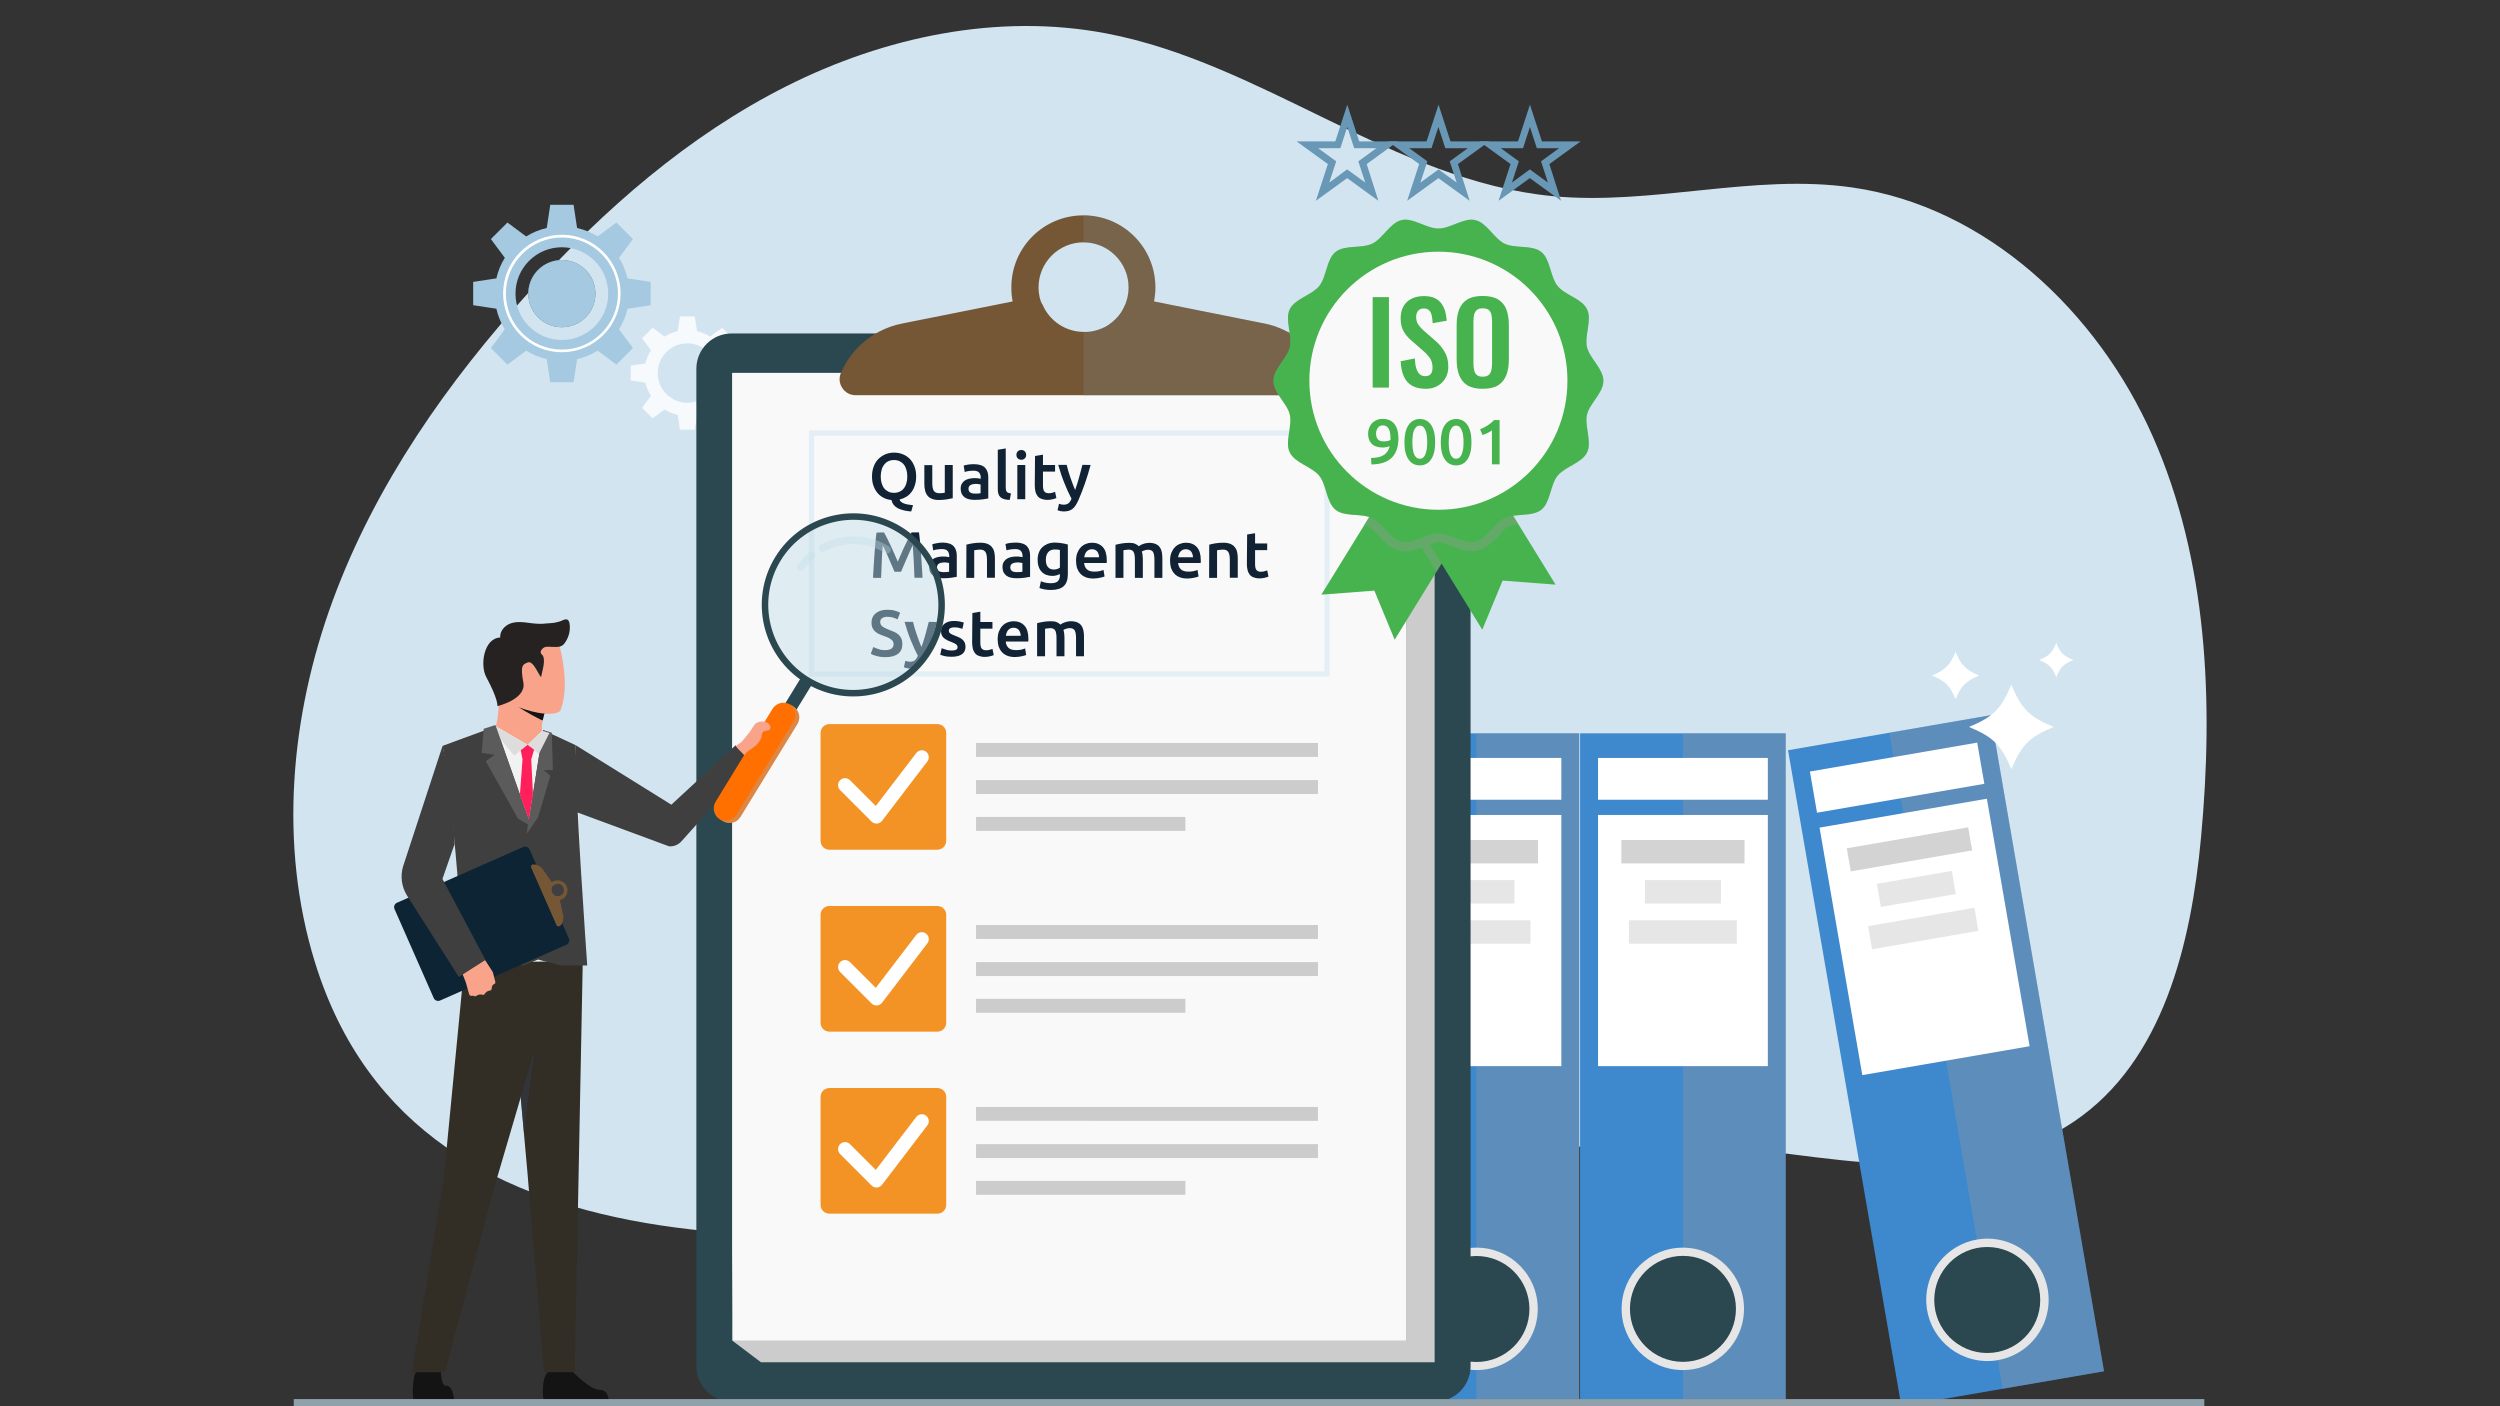 <svg xmlns="http://www.w3.org/2000/svg" id="Layer_1" x="0" y="0" viewBox="0 0 1920 1080" style="enable-background:new 0 0 1920 1080" xml:space="preserve"><rect x="0" y="0" width="1920" height="1080" fill="#333333" stroke="none"/>  <style>.st0{display:none}.st1{display:inline}.st2{fill:#2f2e31}.st3{fill:#8d9292}.st4{fill:#e8a464}.st5{fill:#e74b3c}.st6{fill:#bf3e32}.st7,.st8,.st9{display:inline;fill:#e3eaff}.st8,.st9{fill:#95a6db}.st9{fill:#fff}.st10{fill:#97aae8}.st11{fill:#859ce8}.st12{fill:#aebce8}.st14{fill:#c4204a}.st15{fill:#e62552}.st17{fill:#2c2858}.st18{fill:#f37a50}.st19{fill:#3f964f}.st20{fill:#de623c}.st21{fill:#201d40}.st22{fill:#fff}.st23{fill:#e3eaff}.st24{fill:#494c7f}.st25{fill:#4364cc}.st26{fill:#768fdb}.st27{fill:#95adf5}.st28{fill:#0e6a41}.st30{fill:#cfdbff}.st31{opacity:.54;fill:#a7c6d1;enable-background:new}.st33{fill:#7aaac1}.st34{opacity:.54;fill:#99bfd6;enable-background:new}.st38{fill:#b5e2ee}.st40{fill:#061323}.st41{fill:#0a2346}.st43{fill:#404089}.st45{fill:#e7b29c}.st46{fill:#db9c86}.st47{fill:#181626}.st48{fill:#071b33}.st50{fill:#090d11}.st51{fill:#133154}.st55{fill:#f79fab}.st56{fill:#5b4333}.st61{fill:#774f35}.st63{fill:#f7b300}.st69{fill:#e0e0e0}.st73,.st75{display:inline;fill:#96bfe6}.st75{fill:#4598e6}.st76{fill:#96bfe6}.st77{fill:#4598e6}.st81{fill:#eea886}.st83{fill:#a77860}.st84{fill:#0e2d3d}.st85{fill:#163342}.st86{fill:#1d3b54}.st87{fill:#285173}.st90{fill:#616161}.st92{fill:#eea987}.st94{fill:#344052}.st95{fill:#eb4747}.st99{fill:#3c4145}.st100{fill:#51565c}.st101{fill:#f5e2d9}.st102{fill:#d44040}.st104{fill:#292c47}.st105{fill:#424773}.st106{fill:#3a3f47}.st109{fill:#ffdf69}.st110{fill:#ab9546}.st125,.st126{display:inline;fill:#ed9843}.st126{fill:#a0662c}.st127,.st128,.st129{display:inline;fill:#ff7051}.st128,.st129{fill:#be523a}.st129{fill:#6fa533}.st130,.st131,.st132{display:inline;fill:#89ce3d}.st131,.st132{fill-rule:evenodd;clip-rule:evenodd;fill:#c6d6e5}.st132{fill:#fff}.st134,.st135{display:inline;fill:#8dafd7}.st135{fill:#5992d5}.st136,.st137,.st138{display:inline;fill:#62aaff}.st137,.st138{fill:#98ccff}.st138{fill:#3973ad}.st139,.st140,.st141{display:inline;fill:#e8c29c}.st140,.st141{fill:#e9ddcb}.st141{fill:#b19171}.st142,.st143,.st145{display:inline;fill:#cca987}.st143,.st145{fill:#ffe1c2}.st145{fill:#0f2d4a}.st146,.st148,.st149{display:inline;fill:#091d31}.st148,.st149{fill:#ad2a0d}.st149{fill:#303030}.st150,.st153,.st154{display:inline;fill:#d1b495}.st153,.st154{fill:#e7c9aa}.st154{fill:#471206}.st157{fill:#3e89ce}.st158{opacity:.35}.st159{fill:#999}.st160{fill:#e6e6e6}.st161{fill:#2b4750}.st162{fill:#d3d3d3}.st164{fill:#a4c9e0}.st166{fill:#ccc}.st168{fill:#f9f9f9}.st169{fill:#f49325}.st170{fill:#755735}.st173{fill:#f9a38a}.st174{fill:#322d25}.st175{fill:#141414}.st179{fill:#3f3f3f}.st182{fill:#ddd}.st183{fill:#5b5b5b}.st184{fill:#ff1f5a}.st185{fill:#47b34e}.st186{opacity:.35;fill:#999;enable-background:new}.st187{fill:#102233}.st188{fill:#6898b6}.st194{fill:#bfdde8}</style>  <path d="M241.9 739.1c79.4 256.8 404.3 218.6 670.6 189.5 130.9-14.3 259.6-57.5 391-49.8 49.4 2.9 98.1 13 147.5 15 49.4 2 101.2-4.9 142.2-32.7 68-46.1 89.6-136 97.2-218 9.7-104.2 5.1-212.5-37.1-308S1525.7 158.8 1422.7 144c-76.3-11-153.9 14.1-230.6 6.6-121.7-11.8-222.8-102.3-342.8-125-82.8-15.7-169.7 2.6-245.1 40.5s-140.1 94.6-197 157.2c-63.5 69.9-118.8 148.8-151.5 237.5-32.7 88.7-41.7 188-13.8 278.3z" style="fill:#d1e4f0"></path>  <path class="st157" d="M1054.9 563.2h157.9v511.3h-157.9z"></path>  <g class="st158">    <path class="st159" d="M1133.9 563.2h79v511.3h-79z"></path>  </g>  <path class="st22" d="M1068.7 625.9h130.4v192.9h-130.4zM1068.7 582.1h130.4v32.1h-130.4z"></path>  <circle class="st160" cx="1134" cy="1005.2" r="47"></circle>  <circle class="st161" cx="1133.9" cy="1005.3" r="40.7"></circle>  <path class="st162" d="M1086.6 645.1h94.6v18h-94.6z"></path>  <path class="st160" d="M1104.7 675.9h58.4v18h-58.4zM1092.5 706.8h82.9v18h-82.9z"></path>  <g>    <path class="st157" d="M1213.5 563.2h157.9v511.3h-157.9z"></path>    <g class="st158">      <path class="st159" d="M1292.5 563.2h79v511.3h-79z"></path>    </g>    <path class="st22" d="M1227.3 625.9h130.4v192.9h-130.4zM1227.3 582.1h130.4v32.1h-130.4z"></path>    <circle class="st160" cx="1292.4" cy="1005.2" r="47"></circle>    <path class="st161" d="M1251.8 1005.2c0-22.5 18.2-40.7 40.7-40.7 22.5 0 40.7 18.2 40.7 40.7 0 22.5-18.2 40.7-40.7 40.7-22.5 0-40.7-18.2-40.7-40.7z"></path>    <path class="st162" d="M1245.2 645.1h94.6v18h-94.6z"></path>    <path class="st160" d="M1263.3 675.9h58.4v18h-58.4zM1251 706.8h82.9v18H1251z"></path>  </g>  <g>    <path transform="rotate(-9.803 1494.504 814.732)" class="st157" d="M1415.6 559h157.9v511.3h-157.9z"></path>    <g class="st158">      <path transform="rotate(-9.803 1533.413 808.015)" class="st159" d="M1494 552.3h79v511.3h-79z"></path>    </g>    <path transform="rotate(-9.803 1478.09 719.676)" class="st22" d="M1412.9 623.1h130.4V816h-130.4z"></path>    <path transform="rotate(-9.803 1456.968 597.334)" class="st22" d="M1391.8 581.2h130.4v32.1h-130.4z"></path>    <circle transform="rotate(-81.287 1526.307 998.37)" class="st160" cx="1526.4" cy="998.4" r="47"></circle>    <circle class="st161" cx="1526.2" cy="998.4" r="40.7"></circle>    <path transform="rotate(-9.803 1466.48 652.43)" class="st162" d="M1419.2 643.3h94.6v18h-94.6z"></path>    <path transform="rotate(-9.803 1471.729 682.83)" class="st160" d="M1442.6 673.7h58.4v18h-58.4z"></path>    <path transform="rotate(-9.803 1476.978 713.226)" class="st160" d="M1435.6 704.1h82.9v18h-82.9z"></path>  </g>  <g>    <path d="M431.5 199.7c-14.2 0-25.8 11.5-25.8 25.8 0 14.2 11.5 25.8 25.8 25.8 14.2 0 25.8-11.5 25.8-25.8s-11.6-25.8-25.8-25.8z" style="fill:#516f7e"></path>    <path class="st164" d="M499.7 234.4v-17.9l-17.8-2.7c-1.3-5.7-3.5-11-6.5-15.8l10.7-14.4-12.7-12.7-14.4 10.7c-4.8-3-10.1-5.2-15.8-6.5l-2.7-17.8h-17.9l-2.7 17.8c-5.7 1.3-11 3.5-15.8 6.5l-14.4-10.7-12.7 12.7 10.7 14.4c-3 4.8-5.2 10.1-6.5 15.8l-17.8 2.7v17.9l17.8 2.7c1.3 5.7 3.5 11 6.5 15.8L377 267.3l12.7 12.7 14.4-10.7c4.8 3 10.1 5.2 15.8 6.5l2.7 17.8h17.9l2.7-17.8c5.7-1.3 11-3.5 15.8-6.5l14.4 10.7 12.7-12.7-10.7-14.4c3-4.8 5.2-10.1 6.5-15.8l17.8-2.7zm-68.2 26.7c-19.7 0-35.6-16-35.6-35.6 0-19.7 16-35.6 35.6-35.6 19.7 0 35.6 16 35.6 35.6.1 19.6-15.9 35.6-35.6 35.6z"></path>    <path class="st164" d="M457.3 225.5c0 14.2-11.5 25.8-25.8 25.8-14.2 0-25.8-11.5-25.8-25.8 0-14.2 11.5-25.8 25.8-25.8 14.2 0 25.8 11.5 25.8 25.8z"></path>    <path class="st22" d="M431.5 270.5c-24.9 0-45.1-20.2-45.1-45.1 0-24.9 20.2-45.1 45.1-45.1 24.9 0 45.1 20.2 45.1 45.1 0 24.9-20.2 45.1-45.1 45.1zm0-88.1c-23.7 0-43 19.3-43 43.1 0 23.7 19.3 43 43 43s43.1-19.3 43.1-43c0-23.8-19.3-43.1-43.1-43.1z"></path>    <g>      <path d="M571.4 292.2v-11.4l-11.3-1.7c-.8-3.6-2.3-7-4.2-10.1l6.8-9.2-8.1-8.1-9.2 6.8c-3.1-1.9-6.5-3.3-10.1-4.2l-1.7-11.3h-11.4l-1.7 11.3c-3.6.8-7 2.3-10.1 4.2l-9.2-6.8-8.1 8.1 6.8 9.2c-1.9 3.1-3.3 6.5-4.2 10.1l-11.3 1.7v11.4l11.3 1.7c.8 3.6 2.3 7 4.2 10.1l-6.8 9.2 8.1 8.1 9.2-6.8c3.1 1.9 6.5 3.3 10.1 4.2l1.7 11.3h11.4l1.7-11.3c3.6-.8 7-2.3 10.1-4.2l9.2 6.8 8.1-8.1-6.8-9.2c1.9-3.1 3.3-6.5 4.2-10.1l11.3-1.7zm-43.5 17.1c-12.6 0-22.8-10.2-22.8-22.8 0-12.6 10.2-22.8 22.8-22.8 12.6 0 22.8 10.2 22.8 22.8 0 12.6-10.2 22.8-22.8 22.8z" style="fill:#f6fafc"></path>    </g>  </g>  <g>    <path class="st161" d="M1129.4 283.2v766.1c0 14.9-12.1 27.1-27.1 27.1H561.9c-14.9 0-27.1-12.1-27.1-27.1V283.2c0-14.9 12.1-27.1 27.1-27.1h540.4c15 .1 27.1 12.2 27.1 27.1z"></path>    <path class="st166" d="m1079.9 286.4 21.9 16.6v743.2H584.4l-22-16.6h517.5z"></path>    <path style="fill:#efefef" d="M562.4 286.4h517.5v743.2H562.4z"></path>    <path class="st168" d="M1079.9 286.4v743.2H563.2l-.8-70.7V286.4z"></path>    <path class="st169" d="M719.9 652.6H637c-3.8 0-6.8-3-6.8-6.8v-82.9c0-3.8 3-6.8 6.8-6.8h82.9c3.8 0 6.8 3 6.8 6.8v82.9c0 3.7-3.1 6.8-6.8 6.8z"></path>    <path class="st22" d="M673.1 632.5c-1.4 0-2.8-.6-3.8-1.6l-24.1-24.1c-2.1-2.1-2.1-5.5 0-7.6 2.1-2.1 5.5-2.1 7.6 0l19.8 19.8 31.1-40.7c1.8-2.3 5.2-2.8 7.5-1 2.4 1.8 2.8 5.2 1 7.5l-34.8 45.6c-.9 1.2-2.4 2-3.9 2.1h-.4z"></path>    <path class="st166" d="M749.6 570.6h262.6v10.7H749.6zM749.6 627.4h160.8v10.7H749.6zM749.6 599.1h262.6v10.7H749.6z"></path>    <path class="st169" d="M719.9 792.3H637c-3.8 0-6.8-3-6.8-6.8v-82.9c0-3.8 3-6.8 6.8-6.8h82.9c3.8 0 6.8 3 6.8 6.8v82.9c0 3.8-3.1 6.8-6.8 6.8z"></path>    <path class="st22" d="M673.1 772.2c-1.4 0-2.8-.6-3.8-1.6l-24.1-24.1c-2.1-2.1-2.1-5.5 0-7.6 2.1-2.1 5.5-2.1 7.6 0l19.8 19.8 31.1-40.7c1.8-2.3 5.2-2.8 7.5-1 2.4 1.8 2.8 5.2 1 7.5l-34.8 45.6c-.9 1.2-2.4 2-3.9 2.1h-.4z"></path>    <g>      <path class="st166" d="M749.6 710.4h262.6v10.7H749.6zM749.6 767.1h160.8v10.7H749.6zM749.6 738.9h262.6v10.7H749.6z"></path>    </g>    <g>      <path class="st166" d="M749.6 850.1h262.6v10.7H749.6zM749.6 906.9h160.8v10.7H749.6zM749.6 878.7h262.6v10.7H749.6z"></path>    </g>    <g>      <path class="st169" d="M719.9 932.1H637c-3.8 0-6.8-3-6.8-6.8v-82.9c0-3.8 3-6.8 6.8-6.8h82.9c3.8 0 6.8 3 6.8 6.8v82.9c0 3.8-3.1 6.8-6.8 6.8z"></path>      <path class="st22" d="M673.1 912c-1.4 0-2.8-.6-3.8-1.6l-24.1-24.1c-2.1-2.1-2.1-5.5 0-7.6 2.1-2.1 5.5-2.1 7.6 0l19.8 19.8 31.1-40.7c1.8-2.3 5.2-2.8 7.5-1 2.4 1.8 2.8 5.2 1 7.5l-34.8 45.6c-.9 1.2-2.4 2-3.9 2.1h-.4z"></path>    </g>    <g>      <path class="st170" d="M1018.3 286.6c-1-2.4-2.2-4.6-3.4-6.8-.1-.2-.3-.5-.4-.7-.2-.4-.5-.8-.7-1.2-.1-.1-.2-.3-.3-.4-.3-.4-.5-.8-.8-1.2-.3-.4-.6-.9-.9-1.3-1-1.4-2-2.7-3.1-4-.4-.4-.7-.9-1.1-1.3-.3-.4-.7-.8-1.1-1.2-.4-.4-.8-.8-1.1-1.2 0 0 0-.1-.1-.1l-1.1-1.1-.6-.6-.6-.6c-.3-.3-.7-.6-1-.9-.2-.2-.4-.4-.7-.6-.4-.4-.9-.7-1.3-1.1-.4-.4-.9-.7-1.3-1.1-.3-.3-.7-.5-1.1-.8-.5-.4-1.1-.8-1.7-1.2-.3-.2-.6-.4-.8-.6-.5-.4-1.1-.7-1.7-1.1-.2-.2-.5-.3-.7-.5-.5-.3-.9-.6-1.4-.8-.3-.2-.7-.4-1-.6-.3-.2-.6-.3-.9-.5h-.1c-.3-.2-.6-.3-1-.5-.3-.2-.7-.3-1-.5-.3-.2-.7-.3-1-.5-.5-.2-1-.5-1.5-.7-.5-.2-1-.4-1.6-.7s-1-.4-1.6-.6c-.2-.1-.5-.2-.7-.3-.2-.1-.5-.2-.7-.3l-.9-.3c-.2-.1-.4-.1-.5-.2-.6-.2-1.1-.4-1.7-.5-.3-.1-.6-.2-1-.3-.3-.1-.6-.2-1-.3-.6-.1-1.1-.3-1.7-.4-.7-.2-1.5-.3-2.2-.5l-70.1-14-14.9-3c.7-3.5 1.1-7.1 1.1-10.8 0-30.6-24.7-55.3-55.3-55.3-30.6 0-55.3 24.7-55.3 55.3 0 3.7.3 7.3 1 10.8l-14.9 3-70.1 14c-12 2.4-22.9 8.1-31.6 16.2-6.5 6-11.7 13.4-15.3 21.8-.7 1.6-1 3.2-1 4.8 0 6.4 5.2 12.2 12.2 12.2h350c7 0 12.2-5.7 12.2-12.2.1-1.4-.2-3.1-.9-4.7zm-220-59.1c-.5-2.2-.7-4.5-.7-6.8 0-19.1 15.5-34.6 34.6-34.6 19 0 34.6 15.5 34.6 34.6 0 2.3-.2 4.6-.7 6.8 0 .2-.1.4-.1.6 0 .2-.1.4-.1.6-.1.2-.1.4-.2.6-.1.3-.1.5-.2.7-.1.3-.2.6-.3 1-.2.7-.5 1.4-.7 2.1-.1.2-.1.3-.2.5-.1.3-.2.6-.4.8-.3.8-.7 1.6-1.1 2.3-.2.3-.4.7-.5 1-.2.4-.4.7-.6 1.1-.1.2-.2.3-.3.5-.1.2-.2.3-.3.5-.2.3-.4.6-.7 1-.7 1-1.5 2-2.4 2.9-.3.3-.5.6-.8.9l-.9.9c-.3.3-.5.5-.8.7-.4.3-.7.6-1.1 1-.3.2-.6.5-.9.7-.3.2-.5.4-.8.6-.1.1-.2.1-.2.2-.2.2-.5.4-.7.5-.4.3-.8.5-1.2.8-.3.2-.6.3-.8.5-.1 0-.1.1-.2.1-.4.2-.7.4-1.1.6-.4.2-.7.4-1.1.5h-.1c-.3.1-.6.3-.8.4-.1.1-.3.1-.4.2-.4.2-.7.3-1.1.4l-.9.3c-.3.1-.6.2-.8.3-.2.1-.4.2-.7.2-.8.2-1.6.5-2.5.7-.3.1-.6.1-.8.2-.2.1-.5.1-.7.1-.3 0-.5.1-.8.1-.5.1-1 .2-1.5.2-.4 0-.8.1-1.2.1h-2.6c-14.2 0-26.4-8.5-31.7-20.7-1.3-1.9-2-4.2-2.5-6.7z"></path>      <path d="M1019.3 291.5c0 6.4-5.2 12.2-12.2 12.2h-175v-48.4c16.8 0 30.8-11.9 33.9-27.7.5-2.2.7-4.5.7-6.8 0-19-15.5-34.6-34.6-34.6v-20.7c30.6 0 55.3 24.7 55.3 55.3 0 3.7-.3 7.3-1 10.8l85 17c21 4.2 38.5 18.4 47 38 .6 1.6.9 3.3.9 4.9z" style="opacity:.3;fill:gray;enable-background:new"></path>    </g>  </g>  <path d="M1021.1 519.6H621.2V330.5h399.9v189.1zm-395.8-4h391.8v-181H625.3v181z" style="fill:#e3eff6"></path>  <g>    <path class="st173" d="m564.4 575.5 14.1-13c1.2-1.1 2.8-1.8 4.4-1.9 6.8-.5 24.5-1.5 25.2 1.7.6 2.8-16 5.8-16 5.8s4.6 6.9.3 9.5c-4.3 2.5-14.5 3.8-14.5 3.8l-4.1 4.1-9.4-10z"></path>    <path class="st174" d="m447.8 726.2-6.4 327.6h-23.7l-12.6-153.1L390 732.6z"></path>    <path class="st175" d="M420.7 1053.8h19.5s12.9 13.6 20.4 13.6c7.5 0 7.1 9.8 7.1 9.8h-49.3l-1.3-4.1c.1-.1-1.7-14 3.6-19.3zM319.5 1053.8h19.1s.4 10.6 3.7 10.4c6.3-.5 6.6 13 6.6 13h-30.8l-.3-1.1c-.6-2.2-.8-4.4-.8-6.7.1-4.9.5-13.3 2.5-15.6z"></path>    <path class="st174" d="M427.9 732.6 414.2 794l-34.3 116.9-38.2 142.9h-25.4l24.4-147.6L355.5 753l.2-2.4.3-2.2 1.3-14 19.1-.5h3z"></path>    <path d="m441.9 572.9 7.3 163.3c-7.4 2.7-74 4.3-91.9-1.7 0-10.7-.4-25.7-1.8-43.7-1.1-14.7-2.5-26-4.4-40.4-2.6-19.5-6.2-45.7-11.2-77.7l40.8-15 35.7 3.3 25.5 11.9z" style="fill:#f2f2f2"></path>    <path class="st173" d="M421 541.8c-1.3 1.8-2.2 4-2.9 6.4 0 .1 0 .2-.1.2-.1.2-.1.4-.1.6-.1.7-2.6 8.1-1.5 12.2L405.2 572l-24.4-14.2c1.9-6.7 2.4-14.7 2.2-23.1l4.1.6 9.9 1.5 19.4 2.4 4.2.5c-.3.4.7 1.7.4 2.1z"></path>    <path class="st175" d="M421 541.8c-1.3 1.8-2.2 4-2.9 6.4 0 .1 0 .2-.1.2-.1.2-1.2 4.6-1.2 4.8-.1.7-14.8-7.6-18.2-9.9l17.7-4.2 4.2.5c-.2.5.8 1.8.5 2.2z"></path>    <path class="st173" d="M431.6 542c-.3 1-.6 1.9-.9 2.8-.1.4-.3.8-.4 1.1 0 0-.6.7-2.4 1.4-.2.1-.4.1-.6.2-1.7.5-4.2.8-7.7.7-.7 0-1.4-.1-2.2-.2-5.1-.5-12-2.1-21.3-5.6-3.5-1.3-7.4-2.9-11.7-4.8 0 0-.1-.4-.3-1.1-1.8-7.1-8.5-42.3.3-45.8 9.6-3.9 34.5-6.4 43.5-1 0 0 7.3 21.6 5.6 41.8 0 .2 0 .4-.1.6-.3 3.4-.9 6.8-1.8 9.9z"></path>    <path d="M382 542.3s.9-4.8-8.6-22.4c-4.9-9.2-1.8-29.8 10.8-30.3-.5-4.8 3.4-9.2 7.9-10.8 4.5-1.6 9.5-1.1 14.3-.4 4.5.6 8.7 1 13.3.4 2-.2 4-.2 6-.5 2.2-.4 4.4-1 6.4-1.9 1.2-.5 2.5-1.1 3.7-.5 1 .5 1.4 1.8 1.6 2.9.8 4.8-.3 9.8-2.9 13.9-1.4 2.2-2.5 3.5-5.1 4-2.6.4-5.2 0-7.7 0-1.9 0-3.3-.1-4.8 1.2-1.3 1.1-2.5 3.3-.8 4.7 3.8 3.2 0 13.6-.4 16.8-.4 3.2-5.5-12.4-10.2-10.7-4.7 1.7-5.8 3.1-3.5 15.8 2 12.7-20 17.8-20 17.8z" style="fill:#262221"></path>    <path style="opacity:.6;fill:#333a48;enable-background:new" d="m399.9 842.7 10.7-36.6-8.3 63.4z"></path>    <path class="st179" d="M564.9 572.4 515.6 618l-73.5-45.7c-1.1 21.4-3.1 35 .9 51.5l70.9 26.2c3.4.2 6.8-1.1 9.2-3.6l54.1-60.4-12.3-13.6z"></path>    <path class="st179" d="M451 741.5h-20.2l-17.1-4.4-7.6-106.7 11-69.7 25 11.6c-1 30.8 8.9 169.2 8.9 169.2z"></path>    <path class="st179" d="m415 736.2-13.1 5.3-47.7-2.9c-.1-10.8-.4-21.9-.9-33.3-.2-5.3-.5-10.7-.8-16.1-.2-3.5-.4-7.1-.7-10.6-.2-2.7-.4-5.4-.6-8-.4-5.4-.9-10.8-1.4-16.2-2.8-30.1-5.2-55.4-9.9-81.6 4.3-1.5 38.8-14.2 40.8-15l25.4 71.7 5.8 29.6 1 15.8 1.1 18.6 1 15.8v26.9z"></path>    <path d="M414 693.6s-40.3 14.3-60.7 11.7c-.2-5.3-.5-10.7-.8-16.1 20.3 2.8 41 4.2 61.5 4.4z" style="fill:#ffeee0"></path>    <path d="M434.9 725.6 338 768.4c-1.9.8-4.1 0-4.9-1.9L303 698.2c-.8-1.9 0-4.1 1.9-4.9l96.9-42.8c1.9-.8 4.1 0 4.9 1.9l30.2 68.3c.8 1.9-.1 4.1-2 4.9z" style="fill:#0d2435"></path>    <path class="st170" d="M430.4 710.9c.2-.3.5-.5.7-.8 0 0 0-.1.1-.1 0-.1.1-.1.1-.2v-.1c0-.1.1-.1.1-.2s.1-.1.1-.2l.3-.6c0-.1.1-.1.1-.2s.1-.1.1-.2.1-.1.1-.2.1-.1.1-.2v-.2c0-.1 0-.1.1-.2v-.1c0-.1 0-.1.1-.2 0-.1 0-.2.1-.2v-.2c0-.1 0-.2.1-.3V703.3c0-.1 0-.2-.1-.3l-2.1-9.7-.5-2c.5-.1 1-.3 1.4-.5 3.9-1.7 5.6-6.2 3.9-10.1-1.7-3.9-6.2-5.6-10.1-3.9-.5.2-.9.5-1.3.7l-1.2-1.7-5.7-8.1c-1-1.4-2.3-2.4-3.8-3.1-1.1-.5-2.4-.7-3.6-.7-.2 0-.5.1-.7.1-.8.4-1.2 1.3-.9 2.2l19.5 44.3c.4.9 1.4 1.2 2.2.9.4-.2.6-.4.8-.5zm-4.8-31.2c.3-.2.5-.3.8-.5 2.4-1.1 5.2 0 6.3 2.4 1.1 2.4 0 5.2-2.4 6.3l-.9.3h-2.2c-.2 0-.3-.1-.5-.1-.1 0-.1 0-.2-.1-.1 0-.1 0-.2-.1 0 0-.1 0-.1-.1-.1 0-.1-.1-.2-.1 0 0-.1 0-.1-.1 0 0-.1 0-.1-.1 0 0-.1 0-.1-.1-.1 0-.1-.1-.2-.1l-.1-.1-.1-.1-.1-.1-.1-.1-.1-.1-.1-.1-.1-.1-.1-.1c-.1-.1-.1-.2-.2-.3 0 0 0-.1-.1-.1 0 0 0-.1-.1-.1 0 0 0-.1-.1-.1 0-.1-.1-.1-.1-.2s-.1-.1-.1-.2v-.4c-.8-1.8-.4-3.8.9-5.2.1.3.4 0 .7-.2z"></path>    <path class="st173" d="m372.4 737.1 6.1 9.5 1.9 7.4c.2.8-.1 1.5-.8 1.7-.5.2-1.1.6-1.5 1.4-.4.8-.5 1.5-.5 2.2 0 .7-.5 1.3-1.2 1.4-.8.1-1.9.4-2.9 1.2-.6.5-1 1-1.3 1.5-.3.5-.9.8-1.5.6-.7-.2-1.6-.3-2.5-.2-1.1.2-2 .7-2.5 1.1-.4.3-1 .4-1.5.1-.3-.2-.7-.3-1.2-.3-.3 0-.5 0-.8.1-.8.2-1.7-.4-1.9-1.3-.9-3.2-1.8-6.3-2.7-9.5l-2.5-6.2 17.3-10.7z"></path>    <path class="st179" d="m339.9 572.8-30.3 92.5c-2.3 7.6-1.2 15.8 3 22.5l39.8 62.5 20.4-13.1-33-62.2 9.3-26.7c-.8-24.2-3-49.2-9.2-75.5z"></path>    <path class="st182" d="m405.2 572-10.3 8.3-17.4-20.8 3.3-1.7z"></path>    <path class="st183" d="m371.5 559.7-1.6 18.5 10 1.5-6.8 4.9 24.8 44.2 10 5.8-27.4-77.8z"></path>    <path class="st183" d="m404.4 640.5 8.9-13 9.4-31.7-5.2-4.4h7.1l-.8-28.7-6.7-2z"></path>    <path class="st182" d="m405.2 572 8.6 7 8.2-16.1-5.6-1.6z"></path>    <path class="st184" d="m399.9 576.2 1.4 7h6.7l2.2-7.4-5-3.8zM401.3 583.2l-2 26.9 6.8 19.4 3.2-19.8-1.3-26.5z"></path>  </g>  <g>    <path class="st185" d="m1194.7 449-40.7-3.1-15.6 37.7-31.3-50.8-9.1-14.7-.5-.9-3.3-5.3-.7-1.2-20.2-32.8 14.9-9.1.7-.4 9.6-5.9 31.1-19.2 5.9 9.4 26.6 43.3.1.3 4 6.4.3.5z"></path>    <path class="st185" d="m1136.1 385.7-16 26.1-1 1.6-2.4 3.8-1.4 2.3v.1l-2.9 4.5-5.3 8.7-36 58.5-15.6-37.7-40.7 3.1 32.3-52.4.6-1 3.9-6.4.1-.3 22.2-36 5.9-9.6 18.7 11.5 2.6 1.6 7 4.3.2.1z"></path>    <path class="st186" d="M1218.9 347.4c-4 8.3-17 10.9-22.7 18-5.7 7.1-5.4 20.4-12.5 26.1-5.4 4.3-14.1 3.5-21.6 4.6l.2.3 3.9 6.4c-3 .3-5.7.6-7.6 1.5-2.4 1.1-5 4.1-7.6 6.9-4.4 4.7-9.3 10.1-16.5 11.7-1.4.3-2.9.5-4.4.5-5.3 0-10.2-1.9-14.9-3.8-.1 0-.2-.1-.2-.1-3.8-1.5-7.5-3-10.3-3-1.9 0-4.2.7-6.7 1.6-1.2.4-2.4.9-3.6 1.4-4.8 1.9-9.7 3.9-15.1 3.9-1.5 0-3-.2-4.4-.5-7.2-1.6-12.1-7-16.5-11.7-2.6-2.8-5.2-5.7-7.6-6.9-.9-.4-2-.7-3.2-1l3.9-6.3c-8.2-2.5-19.4-.3-25.8-5.5-7.1-5.7-6.8-19-12.5-26.1-5.7-7.1-18.7-9.7-22.7-18-3.9-8.1 2.1-19.9.1-28.9-2-8.7-12.6-16.7-12.6-26s10.6-17.3 12.6-26c2-9-4-20.8-.1-28.9 4-8.3 17-10.9 22.7-18 5.7-7.1 5.4-20.4 12.5-26.1 7.1-5.7 19.9-2.4 28.2-6.4 8.1-3.9 13.6-16 22.6-18.1 8.7-2 18.9 6.5 28.2 6.5s19.5-8.5 28.2-6.5c9 2 14.5 14.2 22.6 18.1 8.3 4 21.1.7 28.2 6.4 7.1 5.7 6.8 19 12.5 26.1 5.7 7.1 18.7 9.7 22.7 18 3.9 8.1-2.1 19.9-.1 28.9 2 8.7 12.6 16.7 12.6 26s-10.6 17.3-12.6 26c-2 8.9 4 20.7.1 28.9z"></path>    <path class="st185" d="M1218.9 347.4c-4 8.3-17 10.9-22.7 18-5.7 7.1-5.4 20.4-12.5 26.1-5.4 4.3-14.1 3.5-21.6 4.6-2.4.3-4.6.9-6.6 1.8-8.1 3.9-13.6 16-22.6 18.1-4.4 1-9.1-.6-13.9-2.5-4.8-1.9-9.7-4-14.3-4-3.4 0-7 1.1-10.5 2.5-6.1 2.3-12.2 5.3-17.7 4-9-2-14.5-14.1-22.6-18.1-.8-.4-1.6-.7-2.4-.9-8.2-2.5-19.4-.3-25.8-5.5-7.1-5.7-6.8-19-12.5-26.1-5.7-7.1-18.7-9.7-22.7-18-3.9-8.1 2.1-19.9.1-28.9-2-8.7-12.6-16.7-12.6-26s10.6-17.3 12.6-26c2-9-4-20.8-.1-28.9 4-8.3 17-10.9 22.7-18 5.7-7.1 5.4-20.4 12.5-26.1 7.1-5.7 19.9-2.4 28.2-6.4 8.1-3.9 13.6-16 22.6-18.1 8.7-2 18.9 6.5 28.2 6.5s19.5-8.5 28.2-6.5c9 2 14.5 14.2 22.6 18.1 8.3 4 21.1.7 28.2 6.4 7.1 5.7 6.8 19 12.5 26.1 5.7 7.1 18.7 9.7 22.7 18 3.9 8.1-2.1 19.9-.1 28.9 2 8.7 12.6 16.7 12.6 26s-10.6 17.3-12.6 26c-2 8.9 4 20.7.1 28.9z"></path>    <circle class="st168" cx="1104.7" cy="292.4" r="99.1"></circle>    <path class="st185" d="M1054.2 297.7v-69.5h12.5v69.5h-12.5zM1094.9 298.6c-4.2 0-7.7-.8-10.5-2.4-2.8-1.6-4.9-4-6.3-7.2-1.4-3.1-2.2-7-2.4-11.6l10.9-2.1c.1 2.7.4 5.1 1 7.1.5 2.1 1.4 3.6 2.5 4.8 1.1 1.1 2.6 1.7 4.4 1.7 2.1 0 3.5-.6 4.4-1.8.9-1.2 1.3-2.8 1.3-4.7 0-3-.7-5.5-2.1-7.5-1.4-1.9-3.2-3.9-5.5-5.8l-8.8-7.7c-2.5-2.1-4.4-4.5-5.9-7.1-1.5-2.6-2.2-5.8-2.2-9.7 0-5.5 1.6-9.7 4.8-12.7 3.2-3 7.6-4.5 13.1-4.5 3.3 0 6 .5 8.2 1.5 2.2 1 3.9 2.4 5.2 4.2 1.3 1.8 2.2 3.8 2.9 6 .6 2.3 1 4.6 1.2 7.2l-10.8 1.9c-.1-2.2-.4-4.1-.7-5.8-.4-1.7-1-3.1-2-4-.9-1-2.3-1.5-4.2-1.5-1.9 0-3.3.6-4.3 1.8-1 1.2-1.5 2.8-1.5 4.6 0 2.3.5 4.3 1.5 5.8s2.4 3.1 4.2 4.7l8.7 7.6c2.9 2.4 5.3 5.2 7.3 8.5 2 3.2 3 7.1 3 11.7 0 3.3-.7 6.3-2.2 8.8-1.5 2.6-3.5 4.6-6.1 6-2.5 1.5-5.6 2.2-9.1 2.2zM1138.7 298.6c-4.9 0-8.8-.9-11.8-2.7-2.9-1.8-5-4.5-6.3-7.9-1.3-3.4-1.9-7.5-1.9-12.2v-26c0-4.7.6-8.7 1.9-12.1 1.3-3.3 3.3-5.9 6.3-7.7 2.9-1.8 6.8-2.7 11.8-2.7 5 0 9 .9 11.9 2.7 2.9 1.8 5 4.3 6.3 7.7 1.3 3.3 1.9 7.4 1.9 12.1v26.1c0 4.6-.6 8.7-1.9 12.1-1.3 3.4-3.4 6-6.3 7.9-2.9 1.8-6.9 2.7-11.9 2.7zm0-9.3c2.1 0 3.7-.5 4.7-1.4 1-.9 1.7-2.2 2-3.8.3-1.6.5-3.3.5-5.2v-32c0-1.9-.2-3.7-.5-5.2s-1-2.8-2-3.6c-1-.9-2.6-1.3-4.7-1.3-2 0-3.5.4-4.5 1.3s-1.7 2.1-2.1 3.6c-.3 1.5-.5 3.3-.5 5.2v32c0 1.9.2 3.6.5 5.2s1 2.9 2 3.8c1 .9 2.5 1.4 4.6 1.4zM1067.3 342.6c-.8.4-1.7.6-2.6.8-.9.2-1.9.3-2.7.3-2 0-3.8-.3-5.2-.8-1.4-.5-2.6-1.3-3.5-2.3-.9-1-1.6-2.1-2-3.4-.4-1.3-.6-2.7-.6-4.1 0-1.3.2-2.6.6-3.9.4-1.3 1.1-2.5 2-3.7.9-1.1 2.1-2 3.5-2.7 1.4-.7 3.1-1.1 5-1.1 4 0 7 1.3 9.1 3.9 2 2.6 3.1 6.2 3.1 10.9 0 6.6-1.7 11.6-5.1 15-3.4 3.4-8.6 5.1-15.7 5.2l-.2-5c2 0 3.7-.2 5.3-.5 1.6-.3 3-.9 4.2-1.6 1.2-.7 2.2-1.7 3-2.8.8-1.1 1.4-2.5 1.8-4.2zm-4.6-3.6c.9 0 1.9-.1 2.8-.3.9-.2 1.7-.4 2.4-.8v-1.6c0-1.3-.1-2.5-.3-3.7-.2-1.2-.5-2.2-.9-3-.4-.9-1-1.6-1.8-2.1s-1.7-.8-2.9-.8c-.9 0-1.8.2-2.4.6-.7.4-1.2.9-1.6 1.5-.4.6-.7 1.3-.9 2-.2.7-.3 1.4-.3 2.1 0 2 .5 3.5 1.4 4.5.9 1.1 2.4 1.6 4.5 1.6zM1102.2 339.6c0 5.7-1 10.1-3.1 13.2-2.1 3.1-5 4.6-8.7 4.6-3.7 0-6.6-1.5-8.7-4.6-2.1-3.1-3.1-7.5-3.1-13.2 0-2.8.3-5.4.8-7.6s1.3-4.1 2.4-5.6c1-1.5 2.3-2.7 3.7-3.4 1.5-.8 3.1-1.2 4.9-1.2 3.7 0 6.6 1.5 8.7 4.6 2.1 3.1 3.1 7.5 3.1 13.2zm-6.1 0c0-1.8-.1-3.4-.3-5-.2-1.5-.5-2.9-1-4-.4-1.1-1-2-1.7-2.7-.7-.7-1.6-1-2.7-1s-2 .3-2.7 1c-.7.7-1.3 1.5-1.8 2.7-.4 1.1-.8 2.5-.9 4-.2 1.5-.3 3.2-.3 5s.1 3.4.3 5c.2 1.5.5 2.9.9 4s1 2 1.8 2.7c.7.7 1.6 1 2.7 1s2-.3 2.7-1c.7-.7 1.3-1.5 1.7-2.7.4-1.1.8-2.5 1-4 .2-1.6.3-3.3.3-5zM1130.1 339.6c0 5.7-1 10.1-3.1 13.2-2.1 3.1-5 4.6-8.7 4.6-3.7 0-6.6-1.5-8.7-4.6-2.1-3.1-3.1-7.5-3.1-13.2 0-2.8.3-5.4.8-7.6s1.3-4.1 2.4-5.6c1-1.5 2.3-2.7 3.7-3.4 1.5-.8 3.1-1.2 4.9-1.2 3.7 0 6.6 1.5 8.7 4.6 2.1 3.1 3.1 7.5 3.1 13.2zm-6.1 0c0-1.8-.1-3.4-.3-5-.2-1.5-.5-2.9-1-4-.4-1.1-1-2-1.7-2.7-.7-.7-1.6-1-2.7-1s-2 .3-2.7 1c-.7.7-1.3 1.5-1.8 2.7-.4 1.1-.8 2.5-.9 4s-.3 3.2-.3 5 .1 3.4.3 5c.2 1.5.5 2.9.9 4s1 2 1.8 2.7c.7.7 1.6 1 2.7 1s2-.3 2.7-1c.7-.7 1.3-1.5 1.7-2.7.4-1.1.8-2.5 1-4 .2-1.6.3-3.3.3-5zM1136.7 329.7c1.9-.8 3.8-1.7 5.7-2.9 1.9-1.2 3.6-2.6 5.1-4.2h4.2v34h-5.9v-26.1c-.9.7-2 1.4-3.3 2-1.3.7-2.6 1.2-3.9 1.6l-1.9-4.4z"></path>    <path class="st186" d="m1091.7 420.5 11.6 18.5 3.8-6.2-9.1-14.7z"></path>  </g>  <g>    <path class="st187" d="M703.6 365.9c0 2.5-.3 4.8-1 6.8-.6 2-1.5 3.8-2.7 5.3-1.1 1.5-2.5 2.7-4 3.6-1.5.9-3.2 1.6-5 2 .1.7.5 1.3 1.1 1.8.6.5 1.4.9 2.3 1.3.9.3 2 .6 3.2.8 1.2.2 2.4.4 3.7.5l-1.4 4.8c-4.3-.3-7.8-1.2-10.3-2.5-2.5-1.3-4.2-3.4-4.9-6.3-2.1-.2-4-.7-5.8-1.6-1.8-.9-3.4-2.1-4.7-3.6-1.3-1.5-2.4-3.3-3.2-5.5-.8-2.1-1.2-4.6-1.2-7.4 0-3 .5-5.6 1.4-7.9.9-2.3 2.1-4.2 3.7-5.7s3.4-2.7 5.4-3.5c2-.8 4.2-1.2 6.5-1.2s4.4.4 6.5 1.2c2 .8 3.8 1.9 5.4 3.5 1.5 1.5 2.7 3.4 3.6 5.7 1 2.3 1.4 5 1.4 7.9zm-27.2 0c0 1.9.2 3.6.7 5.2.5 1.6 1.1 2.9 2 4 .9 1.1 2 1.9 3.2 2.5 1.3.6 2.7.9 4.3.9 1.6 0 3-.3 4.3-.9 1.3-.6 2.4-1.4 3.2-2.5.9-1.1 1.6-2.4 2-4 .5-1.6.7-3.3.7-5.2s-.2-3.6-.7-5.2c-.5-1.6-1.1-2.9-2-4-.9-1.1-2-1.9-3.2-2.5-1.3-.6-2.7-.9-4.3-.9-1.6 0-3 .3-4.3.9-1.3.6-2.4 1.5-3.2 2.6-.9 1.1-1.6 2.4-2 4-.4 1.5-.7 3.2-.7 5.1zM731.8 382.6c-1.2.3-2.7.6-4.6.9-1.9.3-3.9.5-6.2.5-2.1 0-3.9-.3-5.3-.9-1.4-.6-2.6-1.4-3.4-2.5-.9-1.1-1.5-2.4-1.8-3.8-.4-1.5-.6-3.1-.6-4.9v-14.7h6.1V371c0 2.8.4 4.8 1.2 6 .8 1.2 2.3 1.8 4.3 1.8.7 0 1.5 0 2.3-.1.8-.1 1.4-.2 1.8-.3v-21.3h6.1v25.5h.1zM748.3 356.5c2 0 3.7.3 5.1.8 1.4.5 2.5 1.2 3.3 2.1.8.9 1.4 2 1.8 3.3.4 1.3.5 2.7.5 4.2v15.9c-.9.2-2.4.4-4.2.7-1.9.3-4 .4-6.4.4-1.6 0-3-.2-4.3-.5-1.3-.3-2.4-.8-3.3-1.5-.9-.7-1.6-1.5-2.2-2.6-.5-1.1-.8-2.4-.8-4 0-1.5.3-2.8.9-3.8.6-1 1.4-1.9 2.4-2.5 1-.7 2.2-1.1 3.5-1.4 1.3-.3 2.7-.4 4.1-.4.7 0 1.4 0 2.1.1.7.1 1.5.2 2.4.4v-1c0-.7-.1-1.4-.3-2-.2-.6-.5-1.2-.9-1.7s-1-.9-1.7-1.1c-.7-.3-1.6-.4-2.6-.4-1.4 0-2.7.1-3.9.3-1.2.2-2.1.4-2.9.7l-.8-4.9c.8-.3 1.9-.5 3.4-.8 1.5-.2 3.1-.3 4.8-.3zm.5 22.6c1.9 0 3.3-.1 4.3-.3v-6.7c-.3-.1-.8-.2-1.5-.3-.6-.1-1.3-.2-2.1-.2-.7 0-1.3.1-2 .2s-1.3.3-1.9.6c-.6.3-1 .6-1.3 1.1-.3.5-.5 1.1-.5 1.8 0 1.4.5 2.4 1.4 3 .8.5 2.1.8 3.6.8zM775.5 383.9c-1.8 0-3.3-.2-4.5-.6-1.2-.4-2.1-.9-2.8-1.6-.7-.7-1.2-1.5-1.5-2.6-.3-1-.4-2.2-.4-3.5v-30.2l6.1-1v30.1c0 .7.1 1.4.2 1.9s.3.9.6 1.3.7.6 1.2.8c.5.2 1.2.3 2 .4l-.9 5zM788.1 349.4c0 1.1-.4 2-1.1 2.7-.7.7-1.6 1-2.6 1s-1.9-.3-2.7-1c-.7-.7-1.1-1.6-1.1-2.7 0-1.2.4-2.1 1.1-2.8.7-.7 1.6-1 2.7-1 1 0 1.9.3 2.6 1 .7.7 1.1 1.6 1.1 2.8zm-.7 34h-6.1v-26.3h6.1v26.3zM794.9 350.2l6.1-1v7.9h9.3v5.1H801v10.7c0 2.1.3 3.6 1 4.5.7.9 1.8 1.4 3.4 1.4 1.1 0 2.1-.1 2.9-.4.9-.2 1.5-.5 2-.7l1 4.8c-.7.3-1.6.6-2.8.9-1.1.3-2.5.5-4 .5-1.9 0-3.4-.3-4.7-.8-1.3-.5-2.3-1.2-3-2.2-.7-1-1.3-2.1-1.6-3.5-.3-1.4-.5-2.9-.5-4.6l.2-22.6zM837.6 357.1c-2.7 10-5.9 19-9.4 27.1-.7 1.5-1.4 2.8-2.1 3.9-.7 1.1-1.5 2-2.4 2.7-.9.7-1.8 1.2-2.9 1.5-1.1.3-2.3.5-3.7.5-.9 0-1.9-.1-2.8-.3-.9-.2-1.6-.4-2.1-.7l1.1-4.9c1.2.5 2.4.7 3.6.7 1.6 0 2.8-.4 3.7-1.1.9-.8 1.7-1.9 2.3-3.5-1.9-3.7-3.8-7.7-5.5-12.1-1.8-4.4-3.3-9-4.7-13.9h6.5c.3 1.4.7 2.9 1.2 4.6.5 1.6 1 3.3 1.6 5 .6 1.7 1.2 3.4 1.8 5 .6 1.7 1.3 3.2 1.9 4.7 1.1-3 2.1-6.2 3-9.5.9-3.4 1.8-6.6 2.6-9.8l6.3.1zM678.9 408.9c.7 1.3 1.6 2.8 2.5 4.7.9 1.8 1.8 3.8 2.8 5.8.9 2 1.9 4.1 2.8 6.2.9 2.1 1.8 4 2.5 5.8.8-1.8 1.6-3.7 2.5-5.8.9-2.1 1.8-4.2 2.8-6.2.9-2 1.9-4 2.8-5.8.9-1.8 1.7-3.4 2.5-4.7h5.7c.3 2.5.6 5.3.9 8.1.3 2.9.5 5.8.7 8.8l.6 9c.2 3 .4 6 .5 8.9h-6.2c-.1-4.1-.3-8.2-.5-12.5-.2-4.3-.5-8.4-.8-12.5-.4.8-.8 1.7-1.3 2.8-.5 1.1-1 2.2-1.6 3.5-.6 1.3-1.1 2.6-1.7 3.9-.6 1.3-1.2 2.6-1.7 3.9-.6 1.3-1.1 2.4-1.5 3.5-.5 1.1-.9 2-1.2 2.8h-5c-.3-.8-.7-1.7-1.2-2.8-.5-1.1-1-2.3-1.5-3.5-.6-1.3-1.1-2.6-1.7-3.9-.6-1.3-1.2-2.6-1.7-3.9-.6-1.2-1.1-2.4-1.6-3.5s-.9-2-1.3-2.7c-.4 4-.7 8.2-.8 12.5-.2 4.3-.3 8.5-.5 12.5h-6.2c.1-2.9.3-5.9.5-8.9.2-3.1.4-6.1.6-9.2.2-3 .5-6 .7-8.8s.6-5.5.9-7.9l5.7-.1zM724.1 416.7c2 0 3.7.3 5.1.8 1.4.5 2.5 1.2 3.3 2.1.8.9 1.4 2 1.8 3.3.4 1.3.5 2.7.5 4.2V443c-.9.2-2.4.4-4.2.7-1.9.3-4 .4-6.4.4-1.6 0-3-.2-4.3-.5-1.3-.3-2.4-.8-3.3-1.5-.9-.7-1.6-1.5-2.2-2.6-.5-1.1-.8-2.4-.8-4 0-1.5.3-2.8.9-3.8.6-1 1.4-1.9 2.4-2.5 1-.7 2.2-1.1 3.5-1.4 1.3-.3 2.7-.4 4.1-.4.7 0 1.4 0 2.1.1.7.1 1.5.2 2.4.4v-1c0-.7-.1-1.4-.3-2-.2-.6-.5-1.2-.9-1.7s-1-.9-1.7-1.1c-.7-.3-1.6-.4-2.6-.4-1.4 0-2.7.1-3.9.3-1.2.2-2.1.4-2.9.7l-.7-4.7c.8-.3 1.9-.5 3.4-.8 1.5-.3 3.1-.5 4.7-.5zm.5 22.7c1.9 0 3.3-.1 4.3-.3v-6.7c-.3-.1-.8-.2-1.5-.3-.6-.1-1.3-.2-2.1-.2-.7 0-1.3.1-2 .2s-1.3.3-1.9.6c-.6.3-1 .6-1.3 1.1-.3.5-.5 1.1-.5 1.8 0 1.4.5 2.4 1.4 3 .9.5 2.1.8 3.6.8zM742.2 418.3c1.2-.3 2.7-.7 4.6-1 1.9-.3 4-.5 6.2-.5 2.1 0 3.9.3 5.4.9 1.4.6 2.6 1.4 3.4 2.5.9 1.1 1.5 2.3 1.8 3.8.4 1.5.5 3.1.5 4.9v14.8H758v-13.8c0-1.4-.1-2.6-.3-3.6-.2-1-.5-1.8-.9-2.4-.4-.6-1-1.1-1.7-1.4-.7-.3-1.6-.4-2.6-.4-.8 0-1.6.1-2.4.2-.8.1-1.5.2-1.9.3v21.2h-6.1l.1-25.5zM780.4 416.7c2 0 3.7.3 5.1.8 1.4.5 2.5 1.2 3.3 2.1.8.9 1.4 2 1.8 3.3.4 1.3.5 2.7.5 4.2V443c-.9.2-2.4.4-4.2.7-1.9.3-4 .4-6.4.4-1.6 0-3-.2-4.3-.5-1.3-.3-2.4-.8-3.3-1.5-.9-.7-1.6-1.5-2.2-2.6-.5-1.1-.8-2.4-.8-4 0-1.5.3-2.8.9-3.8.6-1 1.4-1.9 2.4-2.5 1-.7 2.2-1.1 3.5-1.4 1.3-.3 2.7-.4 4.1-.4.7 0 1.4 0 2.1.1.7.1 1.5.2 2.4.4v-1c0-.7-.1-1.4-.3-2-.2-.6-.5-1.2-.9-1.7s-1-.9-1.7-1.1c-.7-.3-1.5-.4-2.6-.4-1.4 0-2.7.1-3.9.3-1.2.2-2.1.4-2.9.7l-.8-4.9c.8-.3 1.9-.5 3.4-.8 1.5-.1 3.1-.3 4.8-.3zm.5 22.7c1.9 0 3.3-.1 4.3-.3v-6.7c-.3-.1-.8-.2-1.5-.3-.6-.1-1.3-.2-2.1-.2-.7 0-1.3.1-2 .2s-1.3.3-1.9.6c-.6.3-1 .6-1.3 1.1-.3.5-.5 1.1-.5 1.8 0 1.4.5 2.4 1.4 3 .8.5 2 .8 3.6.8zM820.1 441c0 4.2-1.1 7.3-3.2 9.2-2.1 1.9-5.4 2.9-9.8 2.9-1.6 0-3.2-.1-4.7-.4-1.5-.3-2.9-.6-4.1-1.1l1.1-5.2c1 .4 2.2.8 3.5 1.1 1.3.3 2.8.4 4.3.4 2.4 0 4.2-.5 5.2-1.5s1.6-2.5 1.6-4.5v-1c-.6.3-1.4.6-2.4.9-1 .3-2.1.5-3.4.5-1.7 0-3.2-.3-4.6-.8-1.4-.5-2.6-1.3-3.6-2.4-1-1-1.8-2.3-2.3-3.9-.6-1.6-.8-3.4-.8-5.4 0-1.9.3-3.7.9-5.3.6-1.6 1.4-3 2.6-4.1 1.1-1.1 2.5-2 4.1-2.7 1.6-.6 3.4-1 5.5-1 2 0 3.9.2 5.6.5 1.8.3 3.3.6 4.5 1V441zm-16.9-11.1c0 2.6.6 4.5 1.7 5.7 1.1 1.2 2.6 1.8 4.3 1.8 1 0 1.9-.1 2.7-.4s1.5-.6 2.1-1v-13.6c-.4-.1-1-.2-1.6-.3-.6-.1-1.4-.1-2.4-.1-2.2 0-3.9.7-5.1 2.2-1.1 1.4-1.7 3.3-1.7 5.7zM826.4 430.7c0-2.3.3-4.3 1-6.1.7-1.7 1.6-3.2 2.7-4.3 1.1-1.2 2.4-2 3.9-2.6 1.5-.6 3-.9 4.5-.9 3.6 0 6.4 1.1 8.5 3.4 2 2.2 3 5.6 3 10v1.1c0 .4 0 .8-.1 1.1h-17.3c.2 2.1.9 3.7 2.2 4.9 1.3 1.2 3.2 1.7 5.8 1.7 1.5 0 2.8-.1 4-.4 1.2-.3 2.2-.6 2.9-.9l.8 5c-.3.2-.8.3-1.4.5-.6.2-1.3.4-2 .5-.8.2-1.6.3-2.4.4-.9.1-1.8.2-2.7.2-2.3 0-4.3-.3-6-1-1.7-.7-3.1-1.6-4.2-2.9-1.1-1.2-1.9-2.7-2.5-4.3-.4-1.6-.7-3.5-.7-5.4zm17.7-2.7c0-.8-.1-1.6-.4-2.4-.2-.8-.6-1.4-1-2-.5-.6-1-1-1.7-1.3-.7-.3-1.4-.5-2.3-.5-.9 0-1.8.2-2.5.5-.7.4-1.3.8-1.8 1.4-.5.6-.9 1.2-1.1 2-.3.7-.5 1.5-.6 2.3h11.4zM871.6 429.9c0-2.7-.3-4.7-1-6-.7-1.2-2-1.8-3.8-1.8-.7 0-1.4.1-2.2.2-.8.1-1.4.2-1.8.3v21.2h-6.1v-25.4c1.2-.3 2.7-.7 4.6-1 1.9-.3 3.9-.5 6-.5 1.8 0 3.3.2 4.4.7 1.2.5 2.1 1.1 2.9 1.9.4-.3.8-.6 1.4-.9.6-.3 1.2-.6 1.9-.8.7-.3 1.4-.5 2.2-.6s1.6-.3 2.4-.3c2 0 3.7.3 5.1.9 1.3.6 2.4 1.4 3.1 2.5.8 1.1 1.3 2.3 1.6 3.8.3 1.5.4 3.1.4 4.9v14.8h-6.1V430c0-2.7-.3-4.7-1-6-.7-1.2-2-1.8-3.9-1.8-1 0-1.9.2-2.8.5-.9.3-1.5.6-2 .9.3.8.5 1.7.6 2.7.1.9.2 1.9.2 3v14.5h-6.1v-13.9zM898.6 430.7c0-2.3.3-4.3 1-6.1.7-1.7 1.6-3.2 2.7-4.3 1.1-1.2 2.4-2 3.9-2.6 1.5-.6 3-.9 4.5-.9 3.6 0 6.4 1.1 8.5 3.4 2 2.2 3 5.6 3 10v1.1c0 .4 0 .8-.1 1.1h-17.3c.2 2.1.9 3.7 2.2 4.9 1.3 1.2 3.2 1.7 5.8 1.7 1.5 0 2.8-.1 4-.4 1.2-.3 2.2-.6 2.9-.9l.8 5c-.3.2-.8.3-1.4.5-.6.2-1.3.4-2 .5-.8.2-1.6.3-2.4.4-.9.1-1.8.2-2.7.2-2.3 0-4.3-.3-6-1-1.7-.7-3.1-1.6-4.2-2.9-1.1-1.2-1.9-2.7-2.5-4.3-.4-1.6-.7-3.5-.7-5.4zm17.6-2.7c0-.8-.1-1.6-.4-2.4-.2-.8-.6-1.4-1-2-.5-.6-1-1-1.7-1.3-.7-.3-1.4-.5-2.3-.5-.9 0-1.8.2-2.5.5-.7.4-1.3.8-1.8 1.4-.5.6-.9 1.2-1.1 2-.3.7-.5 1.5-.6 2.3h11.4zM928.7 418.3c1.2-.3 2.7-.7 4.6-1 1.9-.3 4-.5 6.2-.5 2.1 0 3.9.3 5.4.9 1.4.6 2.6 1.4 3.4 2.5.9 1.1 1.5 2.3 1.8 3.8.4 1.5.5 3.1.5 4.9v14.8h-6.1v-13.8c0-1.4-.1-2.6-.3-3.6-.2-1-.5-1.8-.9-2.4-.4-.6-1-1.1-1.7-1.4-.7-.3-1.6-.4-2.6-.4-.8 0-1.6.1-2.4.2-.8.1-1.5.2-1.9.3v21.2h-6.1l.1-25.5zM957.8 410.5l6.1-1v7.9h9.3v5.1h-9.3v10.7c0 2.1.3 3.6 1 4.5.7.9 1.8 1.4 3.4 1.4 1.1 0 2.1-.1 2.9-.4.9-.2 1.5-.5 2-.7l1 4.8c-.7.3-1.6.6-2.8.9-1.1.3-2.5.5-4 .5-1.9 0-3.4-.3-4.7-.8-1.3-.5-2.3-1.2-3-2.2-.7-1-1.3-2.1-1.6-3.5-.3-1.4-.5-2.9-.5-4.6l.2-22.6zM679.7 499.3c2.3 0 3.9-.4 5-1.2 1-.8 1.6-1.9 1.6-3.3 0-.8-.2-1.6-.5-2.2-.4-.6-.9-1.1-1.5-1.6-.7-.5-1.4-.9-2.4-1.4-.9-.4-2-.8-3.2-1.2-1.2-.4-2.4-.9-3.5-1.4-1.1-.5-2.1-1.2-3-1.9-.9-.8-1.5-1.7-2.1-2.8-.5-1.1-.8-2.4-.8-3.9 0-3.1 1.1-5.6 3.3-7.4 2.2-1.8 5.1-2.7 8.9-2.7 2.2 0 4.1.2 5.8.7 1.7.5 3 1 4 1.6l-2 5.1c-1.1-.6-2.4-1.1-3.7-1.5-1.4-.3-2.8-.5-4.2-.5-1.7 0-3 .4-4 1.1-1 .7-1.4 1.7-1.4 3 0 .8.2 1.4.5 2 .3.6.8 1 1.4 1.5.6.4 1.3.8 2.1 1.2.8.4 1.6.7 2.6 1.1 1.6.6 3.1 1.2 4.4 1.8 1.3.6 2.4 1.4 3.3 2.2.9.9 1.6 1.9 2 3 .5 1.2.7 2.6.7 4.2 0 3.1-1.1 5.6-3.3 7.3-2.2 1.7-5.5 2.6-9.8 2.6-1.4 0-2.8-.1-3.9-.3-1.2-.2-2.2-.4-3.2-.7-.9-.3-1.7-.5-2.4-.8-.7-.3-1.2-.5-1.6-.8l1.9-5.2c.9.5 2.1 1 3.7 1.5 1.3.6 3.1.9 5.3.9zM719.6 477.7c-2.7 10-5.9 19-9.4 27.1-.7 1.5-1.4 2.8-2.1 3.9-.7 1.1-1.5 2-2.4 2.7-.9.7-1.8 1.2-2.9 1.5-1.1.3-2.3.5-3.7.5-.9 0-1.9-.1-2.8-.3-.9-.2-1.6-.4-2.1-.7l1.1-4.9c1.2.5 2.4.7 3.6.7 1.6 0 2.8-.4 3.7-1.1.9-.8 1.7-1.9 2.3-3.5-1.9-3.7-3.8-7.7-5.5-12.1-1.8-4.4-3.3-9-4.7-13.9h6.5c.3 1.4.7 2.9 1.2 4.6.5 1.6 1 3.3 1.6 5 .6 1.7 1.2 3.4 1.8 5 .6 1.7 1.3 3.2 1.9 4.7 1.1-3 2.1-6.2 3-9.5.9-3.4 1.8-6.6 2.6-9.8l6.3.1zM730.8 499.6c1.6 0 2.8-.2 3.5-.6.7-.4 1.1-1 1.1-2 0-.9-.4-1.6-1.2-2.2-.8-.6-2.1-1.2-3.9-1.9-1.1-.4-2.1-.8-3-1.3-.9-.5-1.7-1-2.4-1.6-.7-.6-1.2-1.3-1.6-2.2-.4-.9-.6-1.9-.6-3.1 0-2.4.9-4.3 2.7-5.7 1.8-1.4 4.2-2.1 7.2-2.1 1.5 0 3 .1 4.4.4 1.4.3 2.5.6 3.2.8l-1.1 4.9c-.7-.3-1.5-.6-2.6-.8-1-.3-2.2-.4-3.6-.4-1.2 0-2.2.2-3 .6-.8.4-1.2 1.1-1.2 1.9 0 .4.1.8.2 1.2.2.3.4.6.8.9.4.3.9.6 1.5.9.6.3 1.3.6 2.2.9 1.4.5 2.7 1.1 3.7 1.6s1.8 1.1 2.5 1.8 1.1 1.4 1.4 2.2c.3.8.5 1.8.5 3 0 2.5-.9 4.4-2.8 5.7-1.9 1.3-4.5 1.9-8 1.9-2.3 0-4.2-.2-5.6-.6-1.4-.4-2.4-.7-3-.9l1.1-5.1c.9.4 2 .7 3.2 1.1 1.3.5 2.8.7 4.4.7zM746.8 470.8l6.1-1v7.9h9.3v5.1h-9.3v10.7c0 2.1.3 3.6 1 4.5.7.9 1.8 1.4 3.4 1.4 1.1 0 2.1-.1 2.9-.4.9-.2 1.5-.5 2-.7l1 4.8c-.7.3-1.6.6-2.8.9-1.1.3-2.5.5-4 .5-1.9 0-3.4-.3-4.7-.8-1.3-.5-2.3-1.2-3-2.2-.7-1-1.3-2.1-1.6-3.5-.3-1.4-.5-2.9-.5-4.6l.2-22.6zM766.2 491c0-2.3.3-4.3 1-6.1.7-1.7 1.6-3.2 2.7-4.3 1.1-1.2 2.4-2 3.9-2.6 1.5-.6 3-.9 4.5-.9 3.6 0 6.4 1.1 8.5 3.4 2 2.2 3 5.6 3 10v1.1c0 .4 0 .8-.1 1.1h-17.3c.2 2.1.9 3.7 2.2 4.9 1.3 1.2 3.2 1.7 5.8 1.7 1.5 0 2.8-.1 4-.4 1.2-.3 2.2-.6 2.9-.9l.8 5c-.3.2-.8.3-1.4.5-.6.2-1.3.4-2 .5-.8.2-1.6.3-2.4.4-.9.1-1.8.2-2.7.2-2.3 0-4.3-.3-6-1-1.7-.7-3.1-1.6-4.2-2.9-1.1-1.2-1.9-2.7-2.5-4.3-.4-1.6-.7-3.5-.7-5.4zm17.7-2.7c0-.8-.1-1.6-.4-2.4-.2-.8-.6-1.4-1-2-.5-.6-1-1-1.7-1.3-.7-.3-1.4-.5-2.3-.5-.9 0-1.8.2-2.5.5s-1.3.8-1.8 1.4c-.5.6-.9 1.2-1.1 2-.3.7-.5 1.5-.6 2.3h11.4zM811.4 490.2c0-2.7-.3-4.7-1-6-.7-1.2-2-1.8-3.8-1.8-.7 0-1.4.1-2.2.2-.8.1-1.4.2-1.8.3V504h-6.1v-25.4c1.2-.3 2.7-.7 4.6-1 1.9-.3 3.9-.5 6-.5 1.8 0 3.3.2 4.4.7 1.2.5 2.1 1.1 2.9 1.9.4-.3.8-.6 1.4-.9.6-.3 1.2-.6 1.9-.8.7-.3 1.4-.5 2.2-.6.8-.2 1.6-.3 2.4-.3 2 0 3.7.3 5.1.9 1.3.6 2.4 1.4 3.1 2.5.8 1.1 1.3 2.3 1.6 3.8.3 1.5.4 3.1.4 4.9V504h-6.1v-13.8c0-2.7-.3-4.7-1-6-.7-1.2-2-1.8-3.9-1.8-1 0-1.9.2-2.8.5-.9.3-1.5.6-2 .9.3.8.5 1.7.6 2.7.1.9.2 1.9.2 3V504h-6.1v-13.8z"></path>  </g>  <g>    <path class="st188" d="m1128.7 154.2-24-17.4-24 17.4 9.2-28.2-24-17.4h29.7l9.2-28.2 9.2 28.2h29.7l-24 17.4 9 28.2zm-46.4-40.4 13.9 10.1-5.3 16.3 13.9-10.1 13.9 10.1-5.3-16.3 13.9-10.1H1110l-5.3-16.3-5.3 16.3h-17.1z"></path>    <path class="st188" d="m1198.9 154.2-24-17.4-24 17.4 9.2-28.2-24-17.4h29.7l9.2-28.2 9.2 28.2h29.7l-24 17.4 9 28.2zm-24-24.1 13.9 10.1-5.3-16.3 13.9-10.1h-17.1l-5.3-16.3-5.3 16.3h-17.1l13.9 10.1-5.3 16.3 13.7-10.1zM1058.6 154.2l-24-17.4-24 17.4 9.2-28.2-24-17.4h29.7l9.2-28.2 9.2 28.2h29.7l-24 17.4 9 28.2zm-24-24.1 13.9 10.1-5.3-16.3 13.9-10.1H1040l-5.3-16.3-5.3 16.3h-17.1l13.9 10.1-5.3 16.3 13.7-10.1z"></path>  </g>  <path style="fill:#8fa1aa" d="M225.6 1074.5h1467.3v5.3H225.6z"></path>  <g>    <path transform="rotate(-58.507 587.307 575.518)" class="st161" d="M523.6 570.5h127.5v9.9H523.6z"></path>    <path d="m555.1 630.6-2.2-1.3c-4.7-2.9-6.1-9-3.3-13.6l43.7-71.3c2.9-4.7 9-6.1 13.6-3.3l2.2 1.3c4.7 2.9 6.1 9 3.3 13.6l-43.7 71.3c-2.8 4.7-8.9 6.2-13.6 3.3z" style="fill:#ff7000"></path>    <g style="opacity:.4">      <path d="m612.4 556-43.7 71.3c-2.9 4.7-9 6.1-13.6 3.3l-2.2-1.3c-.1-.1-.3-.2-.4-.3 4.6 2.5 10.4 1 13.2-3.5l43.7-71.3c2.8-4.5 1.5-10.4-2.8-13.3.2.1.3.2.4.2l2.2 1.3c4.6 2.8 6.1 8.9 3.2 13.6z" style="fill:#a7a9ac"></path>    </g>    <circle cx="655.3" cy="464.5" style="opacity:.45;fill:#bfdde8;enable-background:new" r="67.8"></circle>    <g class="st158">      <path class="st194" d="M630.3 423.3c-.4-.3-.8-.6-1-1.1-.8-1.4-.2-3.2 1.2-3.9 16.4-8.8 36.5-8.3 52.3 1.4 1.4.8 1.8 2.6 1 4s-2.6 1.8-4 1c-14.1-8.6-31.9-9.1-46.6-1.3-1 .5-2.1.5-2.9-.1z"></path>    </g>    <g class="st158">      <path class="st194" d="M613.5 438.1c-.1 0-.1-.1-.2-.1-1.3-.9-1.6-2.7-.7-4 2.5-3.5 5.5-6.8 8.8-9.6 1.2-1 3.1-.9 4.1.4 1 1.2.9 3.1-.4 4.1-3 2.5-5.6 5.3-7.9 8.5-.7 1.1-2.4 1.5-3.7.7z"></path>    </g>    <path class="st161" d="M618.6 524.5c-33.1-20.3-43.5-63.6-23.2-96.7s63.6-43.5 96.7-23.2 43.5 63.6 23.2 96.7c-20.2 33.1-63.6 43.5-96.7 23.2zm70.9-115.7c-30.7-18.8-71.1-9.1-89.9 21.6s-9.1 71.1 21.6 89.9c30.7 18.8 71.1 9.1 89.9-21.6s9.1-71.1-21.6-89.9z"></path>  </g>  <path class="st173" d="M580.6 555.4c1.5-.8 3.2-1.4 5-1.3 1.7 0 3.5.6 4.8 1.8.6.6 1.1 1.3 1.3 2.1.2.8 0 1.7-.6 2.3-1 1-2.7.7-4 1.2-2.1.8-1.7 2.5-2.2 4.2-.5 2-2 4.3-3.4 5.8-3 3.4-7.3 4.6-9.9 8.3-.8-.9-6.5-5.9-6.2-6.9.2-.6 3.2-2.2 4.3-3.4 2.1-2.4 4.2-4.8 6.1-7.4.9-1.1 3.5-5.9 4.8-6.7z"></path>  <g>    <path class="st22" d="M1512.2 558.3c18.6-7.7 24.8-13.9 32.5-32.5 7.7 18.6 13.9 24.8 32.5 32.5-18.6 7.7-24.8 13.9-32.5 32.5-7.6-18.6-13.9-24.8-32.5-32.5zM1483.7 518.8c10.4-4.3 13.9-7.8 18.2-18.2 4.3 10.4 7.8 13.9 18.2 18.2-10.4 4.3-13.9 7.8-18.2 18.2-4.3-10.4-7.8-13.9-18.2-18.2zM1566.1 506.9c7.5-3.1 10-5.6 13.1-13.1 3.1 7.5 5.6 10 13.1 13.1-7.5 3.1-10 5.6-13.1 13.1-3-7.4-5.5-10-13.1-13.1z"></path>  </g></svg>
